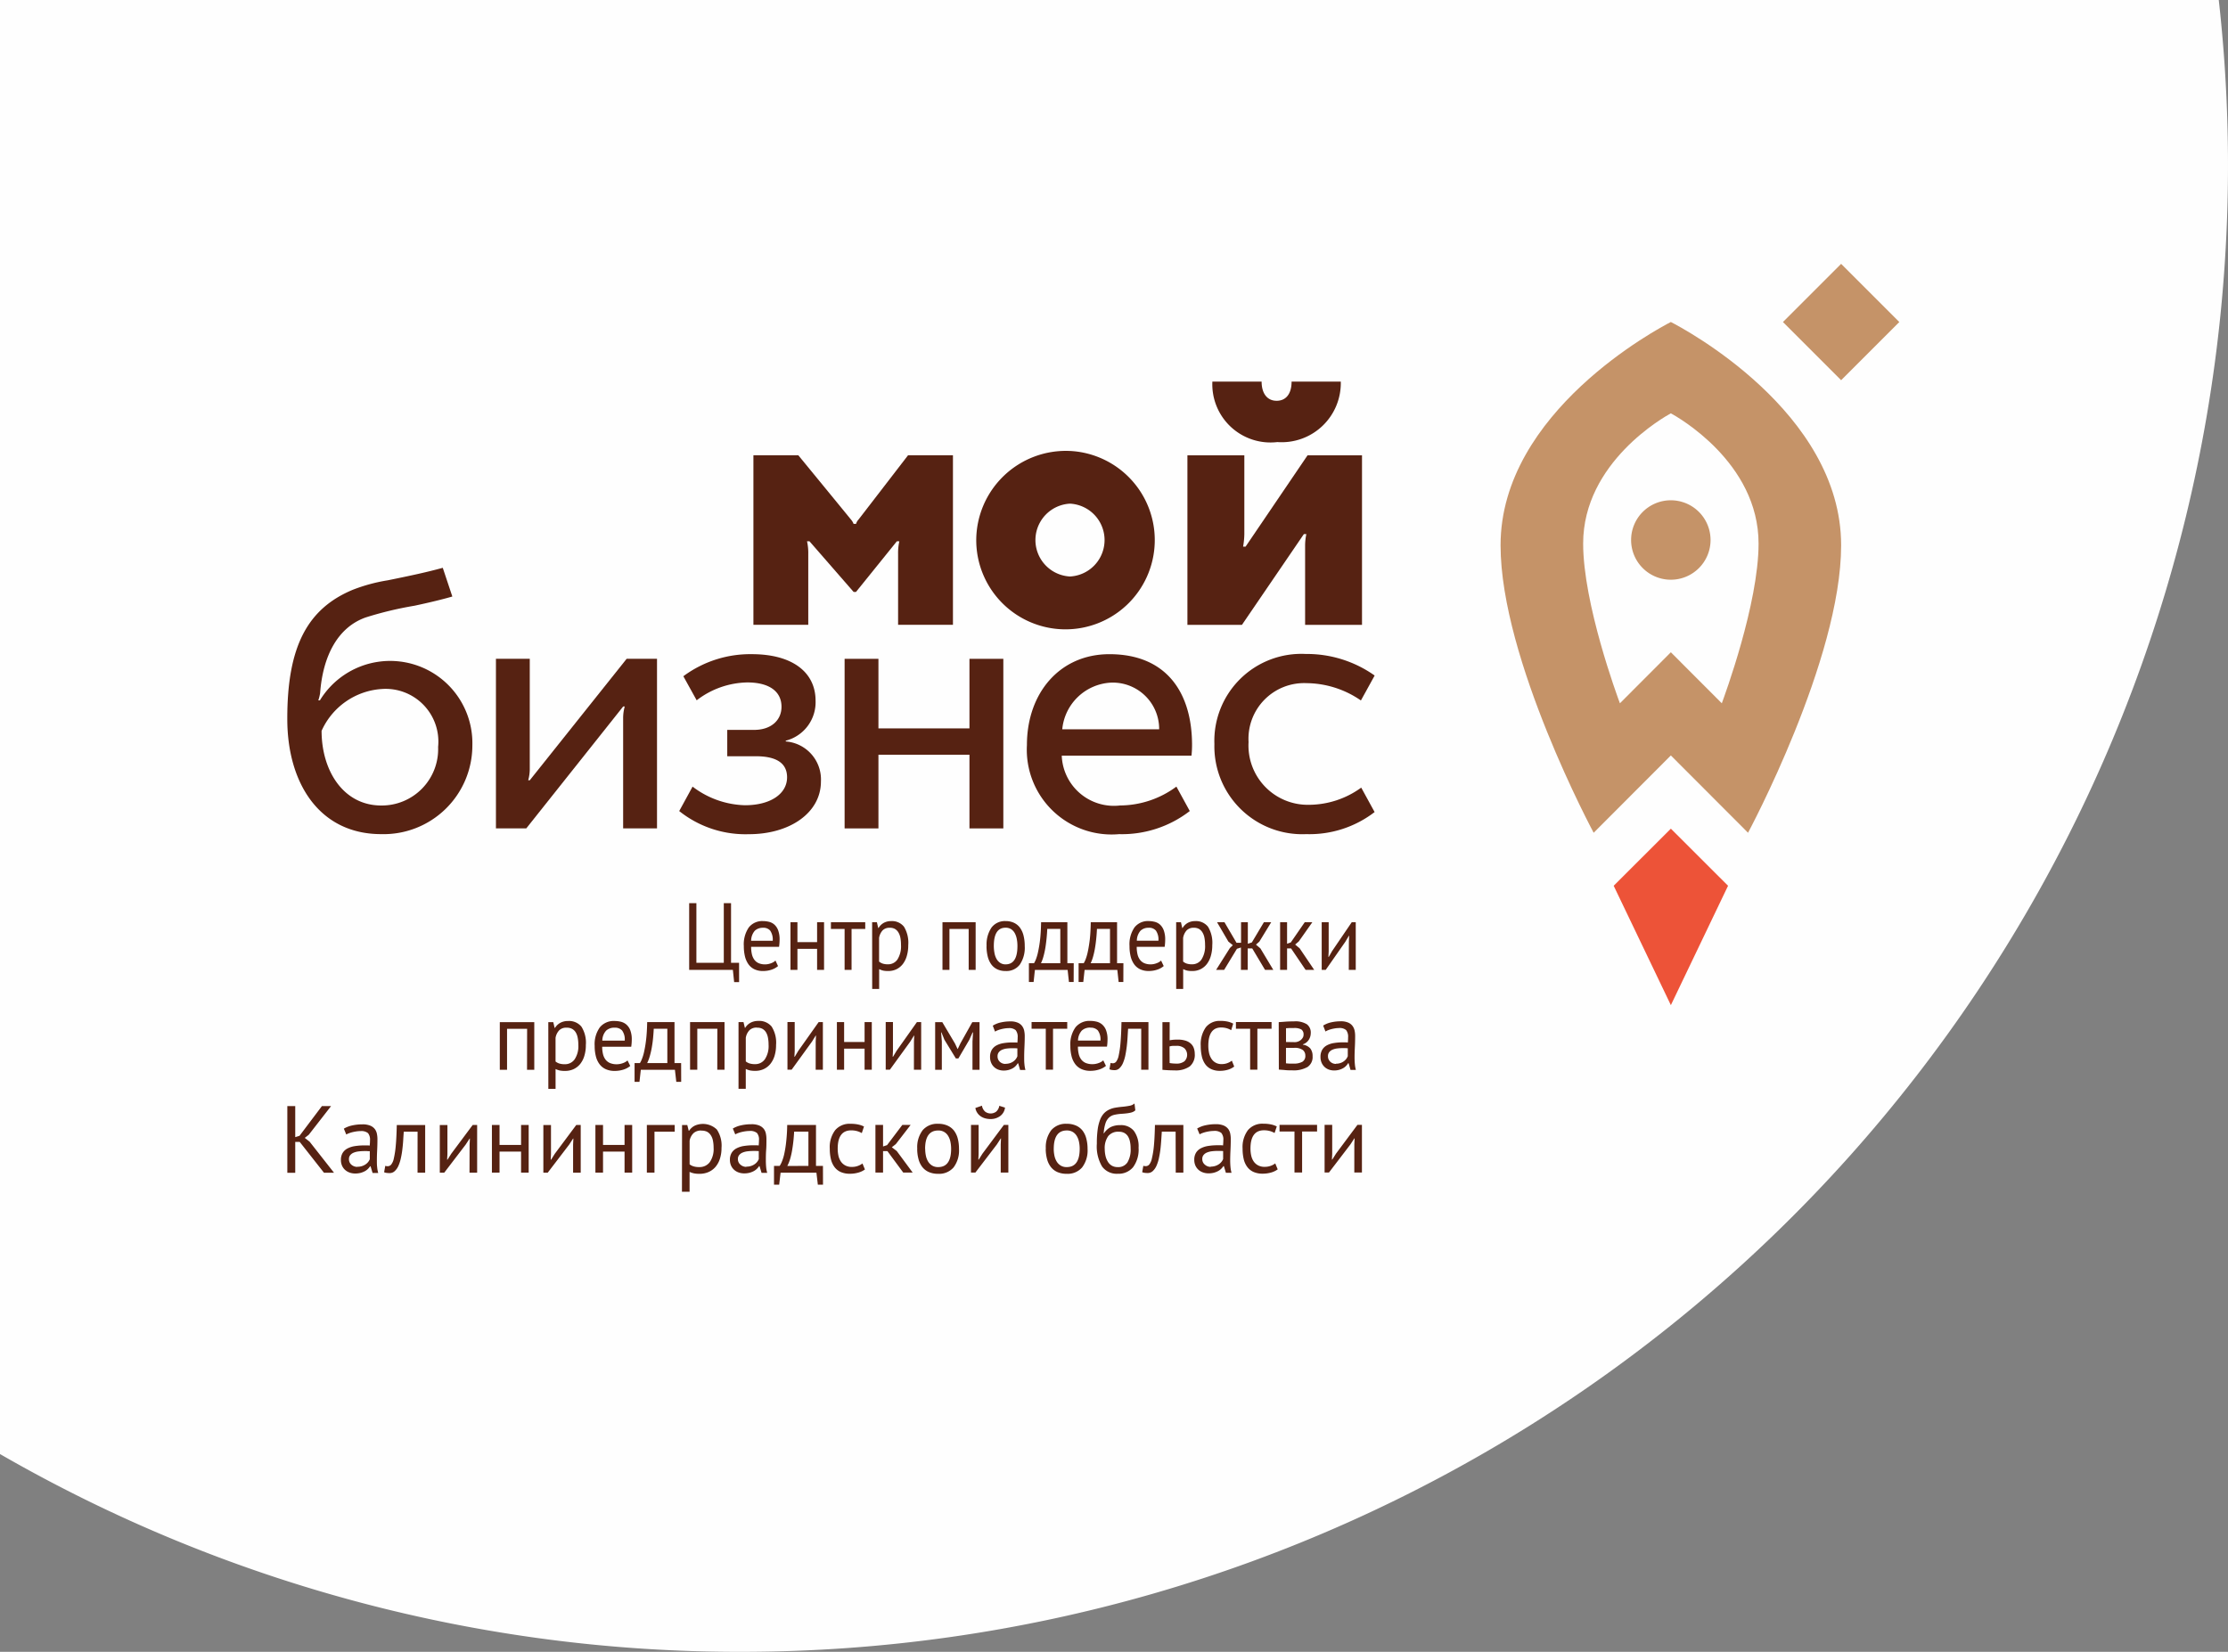 <svg xmlns="http://www.w3.org/2000/svg" width="111.046" height="82.343" viewBox="0 0 111.046 82.343">
  <rect x="0" y="0" width="111.046" height="82.343" fill="#808080" stroke="none"/>
  <g id="Слой_x0020_1" transform="translate(0 0)">
    <g id="_2427356567856">
      <path id="Контур_4" data-name="Контур 4" d="M2989.237,2356.26a74.1,74.1,0,0,1-73.632,82.343,73.752,73.752,0,0,1-36.955-9.86V2356.26Z" transform="translate(-2878.651 -2356.26)" fill="#fefefe" fill-rule="evenodd"/>
      <path id="Контур_5" data-name="Контур 5" d="M6926.6,4435.286l-2.85-2.846-2.85,2.846,2.85,5.951Z" transform="translate(-6840.472 -4391.131)" fill="#ed5338"/>
      <path id="Контур_6" data-name="Контур 6" d="M6966.59,3609.72a1.98,1.98,0,1,0,1.979,1.98A1.98,1.98,0,0,0,6966.59,3609.72Z" transform="translate(-6883.313 -3584.781)" fill="#c59368"/>
      <path id="Контур_7" data-name="Контур 7" d="M6648.607,3182.057l-2.54-2.544-2.539,2.544c-.131-.353-1.832-4.959-1.832-7.964,0-4.053,4.066-6.324,4.371-6.491.306.167,4.372,2.438,4.372,6.491C6650.439,3177.1,6648.737,3181.7,6648.607,3182.057Zm-2.54-19.007c-.6.308-8.487,4.475-8.487,11.131,0,5.694,4.64,14.33,4.64,14.33l3.847-3.854,3.847,3.854s4.64-8.636,4.64-14.33C6654.554,3167.525,6646.67,3163.359,6646.067,3163.05Z" transform="translate(-6562.79 -3146.998)" fill="#c59368"/>
      <path id="Контур_8" data-name="Контур 8" d="M7347.8,3023.071l-2.9-2.9,2.9-2.9h0l2.9,2.9h0Z" transform="translate(-7256.036 -3004.118)" fill="#c59368"/>
      <path id="Контур_9" data-name="Контур 9" d="M5919.548,3312.4c0,.6-.273.955-.746.955s-.748-.372-.748-.955H5915.6a2.9,2.9,0,0,0,3.239,3.013A2.947,2.947,0,0,0,5922,3312.4Z" transform="translate(-5855.174 -3293.376)" fill="#562212"/>
      <path id="Контур_10" data-name="Контур 10" d="M5853.1,3505.433v-8.453h2.837s0,3.648,0,3.936a3.979,3.979,0,0,1-.061.615H5856l3.088-4.551h2.714v8.453h-2.836v-3.972a2.822,2.822,0,0,1,.062-.553h-.124l-3.087,4.525Z" transform="translate(-5793.918 -3474.283)" fill="#562212"/>
      <path id="Контур_11" data-name="Контур 11" d="M5328.773,3492.387a1.818,1.818,0,0,0,0-3.631,1.818,1.818,0,0,0,0,3.631Zm0-6.258a4.449,4.449,0,1,1-4.673,4.455A4.467,4.467,0,0,1,5328.773,3486.13Z" transform="translate(-5275.443 -3463.649)" fill="#562212"/>
      <path id="Контур_12" data-name="Контур 12" d="M4773.637,3496.889s-2.37,3.079-2.465,3.2a.542.542,0,0,0-.127.222h-.123a.7.7,0,0,0-.135-.222c-.167-.207-2.621-3.2-2.621-3.2h-2.237v8.453h2.734v-3.548a2.651,2.651,0,0,0-.062-.616h.123l2.2,2.525h.118l2.037-2.525h.123a2.617,2.617,0,0,0-.062.616v3.548h2.734v-8.453Z" transform="translate(-4728.378 -3474.195)" fill="#562212"/>
      <path id="Контур_13" data-name="Контур 13" d="M3602.983,3790.651c-1.89,0-2.974-1.738-2.974-3.721a3.535,3.535,0,0,1,3.008-2.087,2.629,2.629,0,0,1,2.8,2.887A2.81,2.81,0,0,1,3602.983,3790.651Zm-4.683-4.342v.029c0,3.209,1.607,5.74,4.679,5.74a4.425,4.425,0,0,0,4.545-4.424,4.1,4.1,0,0,0-7.6-2.243h-.078a2.355,2.355,0,0,0,.09-.362c.133-1.821.859-3.271,2.269-3.772a17.829,17.829,0,0,1,2.436-.585c.717-.152,1.453-.331,1.885-.459l-.477-1.431c-.785.216-1.517.374-2.746.624a8.445,8.445,0,0,0-1.753.477C3599.293,3780.85,3598.3,3782.743,3598.3,3786.309Z" transform="translate(-3583.981 -3750.497)" fill="#562212"/>
      <path id="Контур_14" data-name="Контур 14" d="M4122.646,4012.906h-.078a2.1,2.1,0,0,0,.078-.529v-5.527h-1.686v8.454h1.512l4.83-6.077h.078a2.164,2.164,0,0,0-.08.55v5.527h1.688v-8.454h-1.513Z" transform="translate(-4096.242 -3974.009)" fill="#562212"/>
      <path id="Контур_15" data-name="Контур 15" d="M4585.655,3999.61v-.038a1.979,1.979,0,0,0,1.486-1.994c0-1.411-1.147-2.319-3.18-2.319a5.594,5.594,0,0,0-3.41,1.1l.664,1.2a4.253,4.253,0,0,1,2.521-.891c1.11,0,1.707.459,1.707,1.212,0,.677-.521,1.154-1.368,1.154h-1.336v1.314h1.431c1.034,0,1.551.354,1.551,1.05,0,.828-.833,1.392-2.1,1.392a4.48,4.48,0,0,1-2.61-.928l-.666,1.218a5.287,5.287,0,0,0,3.48,1.153c2.03,0,3.583-1.065,3.583-2.627A1.9,1.9,0,0,0,4585.655,3999.61Z" transform="translate(-4546.492 -3962.649)" fill="#562212"/>
      <path id="Контур_16" data-name="Контур 16" d="M5000.682,4010.308h-4.537v-3.468h-1.686v8.454h1.686v-3.672h4.537v3.672h1.688v-8.454h-1.688Z" transform="translate(-4952.363 -3973.998)" fill="#562212"/>
      <path id="Контур_17" data-name="Контур 17" d="M5452.822,3999.023a2.571,2.571,0,0,1,2.43-2.325,2.312,2.312,0,0,1,2.4,2.325Zm2.348-3.743c-2.486,0-4.109,1.953-4.109,4.53a4.226,4.226,0,0,0,4.594,4.441,5.528,5.528,0,0,0,3.523-1.152l-.667-1.218a4.748,4.748,0,0,1-2.807.94,2.6,2.6,0,0,1-2.907-2.483h6.466a5.063,5.063,0,0,0,.028-.528C5459.292,3997.233,5458.047,3995.28,5455.17,3995.28Z" transform="translate(-5399.878 -3962.669)" fill="#562212"/>
      <path id="Контур_18" data-name="Контур 18" d="M5925.441,4002.308a2.954,2.954,0,0,1-2.989-3.13,2.773,2.773,0,0,1,2.892-2.934,4.827,4.827,0,0,1,2.707.863s.429-.774.685-1.243a5.845,5.845,0,0,0-3.437-1.075,4.336,4.336,0,0,0-4.55,4.488,4.381,4.381,0,0,0,4.578,4.493,5.322,5.322,0,0,0,3.407-1.1l-.667-1.218A4.458,4.458,0,0,1,5925.441,4002.308Z" transform="translate(-5860.222 -3962.189)" fill="#562212"/>
      <path id="Контур_19" data-name="Контур 19" d="M4607.469,4623.017h-.247l-.064-.612h-2.178v-3.325h.36v2.973h1.366v-2.973h.361v2.973h.4Zm1.94-.8a.956.956,0,0,1-.327.18,1.306,1.306,0,0,1-.419.066.987.987,0,0,1-.43-.087.787.787,0,0,1-.3-.252,1.168,1.168,0,0,1-.173-.392,2.171,2.171,0,0,1-.056-.513,1.487,1.487,0,0,1,.247-.927.847.847,0,0,1,.707-.318,1.277,1.277,0,0,1,.3.036.634.634,0,0,1,.264.135.716.716,0,0,1,.191.283,1.318,1.318,0,0,1,.074.482,2.555,2.555,0,0,1-.027.347h-1.392a1.6,1.6,0,0,0,.039.371.745.745,0,0,0,.122.273.541.541,0,0,0,.214.171.794.794,0,0,0,.323.06.811.811,0,0,0,.295-.057.612.612,0,0,0,.221-.133Zm-.747-1.909a.573.573,0,0,0-.41.146.768.768,0,0,0-.184.5h1.076a.784.784,0,0,0-.126-.506A.447.447,0,0,0,4608.662,4620.306Zm2.694,1.049h-.98v1.05h-.347v-2.375h.347v.992h.98v-.992h.347v2.375h-.347Zm2.4-.992h-.682v2.042h-.347v-2.042h-.682v-.333h1.71Zm.343-.333h.238l.065.285h.018a.692.692,0,0,1,.258-.254.742.742,0,0,1,.362-.088.763.763,0,0,1,.647.28,1.544,1.544,0,0,1,.212.917,1.877,1.877,0,0,1-.072.539,1.208,1.208,0,0,1-.2.406.9.9,0,0,1-.314.256.923.923,0,0,1-.411.09,1.182,1.182,0,0,1-.253-.021,1,1,0,0,1-.2-.073v.987h-.347Zm.876.275a.475.475,0,0,0-.35.126.728.728,0,0,0-.18.381v1.178a.572.572,0,0,0,.178.1.81.81,0,0,0,.265.036.556.556,0,0,0,.475-.244,1.233,1.233,0,0,0,.175-.721,1.875,1.875,0,0,0-.03-.353.8.8,0,0,0-.1-.271.5.5,0,0,0-.173-.174A.518.518,0,0,0,4614.975,4620.306Zm3.935.057h-.958v2.042h-.347v-2.375h1.653v2.375h-.347Zm.894.854a1.5,1.5,0,0,1,.246-.923.832.832,0,0,1,.7-.321.966.966,0,0,1,.424.088.786.786,0,0,1,.3.251,1.133,1.133,0,0,1,.174.395,2.13,2.13,0,0,1,.057.511,1.494,1.494,0,0,1-.246.924.835.835,0,0,1-.705.32.954.954,0,0,1-.422-.087.787.787,0,0,1-.3-.252,1.155,1.155,0,0,1-.174-.394A2.208,2.208,0,0,1,4619.8,4621.217Zm.36,0a1.816,1.816,0,0,0,.033.347.932.932,0,0,0,.1.29.578.578,0,0,0,.182.2.476.476,0,0,0,.272.076q.591,0,.59-.912a1.81,1.81,0,0,0-.032-.352.989.989,0,0,0-.1-.29.565.565,0,0,0-.182-.2.5.5,0,0,0-.274-.073Q4620.163,4620.3,4620.164,4621.217Zm3.979,1.791h-.235l-.065-.6h-1.631l-.065.6h-.234v-.936h.256a1.32,1.32,0,0,0,.091-.187,2.354,2.354,0,0,0,.11-.38,5.98,5.98,0,0,0,.1-.608q.042-.363.05-.866h1.31v2.042h.317Zm-.665-.936v-1.709h-.65c-.006.132-.016.277-.031.434s-.034.313-.058.47a4.283,4.283,0,0,1-.094.444,2.075,2.075,0,0,1-.13.361Zm3.141.936h-.234l-.065-.6h-1.631l-.066.6h-.233v-.936h.256a1.377,1.377,0,0,0,.091-.187,2.467,2.467,0,0,0,.11-.38q.054-.245.1-.608c.027-.242.044-.531.049-.866h1.311v2.042h.316Zm-.664-.936v-1.709h-.65c-.006.132-.016.277-.031.434s-.034.313-.059.47a4.043,4.043,0,0,1-.094.444,2,2,0,0,1-.13.361Zm2.677.143a.949.949,0,0,1-.328.18,1.3,1.3,0,0,1-.418.066.988.988,0,0,1-.43-.087.787.787,0,0,1-.3-.252,1.149,1.149,0,0,1-.173-.392,2.121,2.121,0,0,1-.056-.513,1.487,1.487,0,0,1,.247-.927.846.846,0,0,1,.707-.318,1.269,1.269,0,0,1,.295.036.632.632,0,0,1,.265.135.72.72,0,0,1,.19.283,1.307,1.307,0,0,1,.074.482,2.549,2.549,0,0,1-.026.347h-1.393a1.6,1.6,0,0,0,.039.371.737.737,0,0,0,.122.273.538.538,0,0,0,.214.171.794.794,0,0,0,.323.06.807.807,0,0,0,.295-.057.615.615,0,0,0,.222-.133Zm-.746-1.909a.572.572,0,0,0-.41.146.771.771,0,0,0-.184.5h1.076a.778.778,0,0,0-.126-.506A.445.445,0,0,0,4627.886,4620.306Zm1.366-.275h.239l.064.285h.018a.692.692,0,0,1,.258-.254.742.742,0,0,1,.362-.088.76.76,0,0,1,.646.28,1.536,1.536,0,0,1,.213.917,1.877,1.877,0,0,1-.072.539,1.208,1.208,0,0,1-.2.406.886.886,0,0,1-.314.256.92.92,0,0,1-.411.09,1.151,1.151,0,0,1-.253-.021.98.98,0,0,1-.2-.073v.988h-.348Zm.877.275a.475.475,0,0,0-.35.126.732.732,0,0,0-.18.381v1.178a.57.57,0,0,0,.178.1.812.812,0,0,0,.265.036.554.554,0,0,0,.475-.244,1.229,1.229,0,0,0,.176-.721,1.914,1.914,0,0,0-.03-.353.8.8,0,0,0-.1-.271.5.5,0,0,0-.173-.174A.517.517,0,0,0,4630.129,4620.306Zm2.151,1.049-.637,1.05h-.4l.686-1.088.147-.143-.222-.18-.563-.964h.369l.6,1.025h.226v-1.025h.338v1.073l.2-.066.6-1.006h.364l-.589.964-.169.151.222.19.642,1.069h-.412l-.638-1.069h-.226v1.069h-.338v-1.116Zm2.7-.019h-.2v1.069h-.347v-2.375h.347v1.073l.186-.066.694-1.006h.378l-.673.955-.182.156.225.19.725,1.074h-.429Zm2.881-.336.013-.295h-.013l-.178.3-.977,1.4h-.2v-2.375h.348v1.448l-.014.28h.018l.169-.294.976-1.434h.2v2.375h-.347Z" transform="translate(-4570.631 -4574.058)" fill="#562212"/>
      <path id="Контур_20" data-name="Контур 20" d="M4132.227,4914.739h-1v2.042h-.361v-2.375h1.718v2.375h-.361Zm1.056-.333h.248l.067.285h.019a.708.708,0,0,1,.268-.254.789.789,0,0,1,.376-.088.8.8,0,0,1,.672.28,1.493,1.493,0,0,1,.221.917,1.8,1.8,0,0,1-.074.539,1.189,1.189,0,0,1-.208.406.938.938,0,0,1-.328.257,1,1,0,0,1-.426.089,1.245,1.245,0,0,1-.263-.021.993.993,0,0,1-.21-.073v.988h-.36Zm.91.275a.5.5,0,0,0-.362.126.718.718,0,0,0-.187.382v1.178a.585.585,0,0,0,.184.1.892.892,0,0,0,.276.036.582.582,0,0,0,.493-.246,1.181,1.181,0,0,0,.183-.719,1.759,1.759,0,0,0-.032-.354.8.8,0,0,0-.1-.271.491.491,0,0,0-.181-.173A.544.544,0,0,0,4134.193,4914.682Zm3.174,1.909a.987.987,0,0,1-.34.181,1.41,1.41,0,0,1-.435.066,1.052,1.052,0,0,1-.447-.088.8.8,0,0,1-.311-.251,1.1,1.1,0,0,1-.181-.393,2.05,2.05,0,0,1-.059-.512,1.449,1.449,0,0,1,.256-.927.892.892,0,0,1,.735-.318,1.348,1.348,0,0,1,.307.035.671.671,0,0,1,.274.136.7.7,0,0,1,.2.283,1.26,1.26,0,0,1,.077.482,2.489,2.489,0,0,1-.027.347h-1.447a1.505,1.505,0,0,0,.041.37.745.745,0,0,0,.126.273.561.561,0,0,0,.224.171.855.855,0,0,0,.335.06.887.887,0,0,0,.307-.057.665.665,0,0,0,.23-.133Zm-.775-1.909a.6.6,0,0,0-.426.147.751.751,0,0,0-.191.5h1.117a.753.753,0,0,0-.13-.505A.472.472,0,0,0,4136.592,4914.682Zm3.314,2.7h-.244l-.068-.6h-1.7l-.067.6h-.244v-.936h.267a1.253,1.253,0,0,0,.094-.188,2.26,2.26,0,0,0,.115-.379,5.951,5.951,0,0,0,.1-.609q.043-.363.052-.866h1.362v2.042h.33Zm-.69-.936v-1.71h-.677c-.006.133-.017.277-.031.435s-.035.313-.062.47a4.05,4.05,0,0,1-.1.444,2.037,2.037,0,0,1-.135.361Zm2.493-1.71h-1v2.042h-.36v-2.375h1.717v2.375h-.361Zm1.055-.333h.248l.068.285h.018a.7.7,0,0,1,.268-.254.785.785,0,0,1,.376-.088.8.8,0,0,1,.671.28,1.489,1.489,0,0,1,.222.917,1.828,1.828,0,0,1-.074.539,1.2,1.2,0,0,1-.21.406.924.924,0,0,1-.328.257.989.989,0,0,1-.425.09,1.248,1.248,0,0,1-.264-.022.989.989,0,0,1-.209-.073v.988h-.361Zm.912.275a.506.506,0,0,0-.363.126.714.714,0,0,0-.187.382v1.178a.582.582,0,0,0,.185.1.889.889,0,0,0,.275.036.582.582,0,0,0,.493-.246,1.191,1.191,0,0,0,.183-.719,1.836,1.836,0,0,0-.031-.354.811.811,0,0,0-.1-.271.491.491,0,0,0-.181-.173A.54.54,0,0,0,4143.676,4914.682Zm2.935.693.014-.294h-.014l-.186.3-1.014,1.4h-.208v-2.375h.361v1.449l-.015.28h.018l.176-.294,1.015-1.434h.21v2.375h-.359Zm2.436.357h-1.02v1.05h-.36v-2.375h.36v.992h1.02v-.992h.359v2.375h-.359Zm2.461-.357.013-.294h-.013l-.185.3-1.015,1.4h-.208v-2.375h.361v1.449l-.014.28h.018l.176-.294,1.015-1.434h.211v2.375h-.361Zm2.917,0,.027-.451h-.022l-.163.366-.545.93h-.126l-.569-.93-.148-.366h-.018l.036.446v1.416h-.333v-2.375h.356l.631,1.063.13.275h.009l.135-.285.591-1.054h.36v2.375h-.352Zm1.011-.788a1.249,1.249,0,0,1,.4-.162,2.151,2.151,0,0,1,.476-.052.885.885,0,0,1,.375.067.522.522,0,0,1,.217.173.594.594,0,0,1,.1.235,1.346,1.346,0,0,1,.025.256c0,.19-.006.375-.015.556s-.013.352-.013.513c0,.117,0,.228.013.333a1.61,1.61,0,0,0,.05.29h-.266l-.095-.333h-.023a.753.753,0,0,1-.1.13.618.618,0,0,1-.146.115.934.934,0,0,1-.2.083.921.921,0,0,1-.257.033.762.762,0,0,1-.268-.047.616.616,0,0,1-.356-.347.708.708,0,0,1-.052-.28.684.684,0,0,1,.081-.349.6.6,0,0,1,.228-.224,1.1,1.1,0,0,1,.352-.118,2.635,2.635,0,0,1,.453-.036h.124a.84.84,0,0,1,.124.009c.009-.1.014-.18.014-.256a.526.526,0,0,0-.1-.366.488.488,0,0,0-.36-.1,1.254,1.254,0,0,0-.165.012c-.058.009-.119.02-.181.035a1.44,1.44,0,0,0-.175.054.841.841,0,0,0-.147.071Zm.64,1.9a.659.659,0,0,0,.226-.036.625.625,0,0,0,.171-.09.573.573,0,0,0,.12-.121.6.6,0,0,0,.069-.128v-.395l-.128-.007-.129,0a2.276,2.276,0,0,0-.273.017.831.831,0,0,0-.234.062.418.418,0,0,0-.162.123.309.309,0,0,0-.062.2.359.359,0,0,0,.113.274A.4.4,0,0,0,4156.076,4916.487Zm3.071-1.748h-.708v2.042h-.361v-2.042h-.708v-.333h1.777Zm1.93,1.852a1,1,0,0,1-.341.181,1.413,1.413,0,0,1-.435.066,1.049,1.049,0,0,1-.446-.088.793.793,0,0,1-.312-.251,1.1,1.1,0,0,1-.181-.393,2.05,2.05,0,0,1-.059-.512,1.448,1.448,0,0,1,.257-.927.892.892,0,0,1,.736-.318,1.329,1.329,0,0,1,.306.035.674.674,0,0,1,.276.136.713.713,0,0,1,.2.283,1.27,1.27,0,0,1,.077.482,2.489,2.489,0,0,1-.027.347h-1.448a1.5,1.5,0,0,0,.041.37.73.73,0,0,0,.126.273.551.551,0,0,0,.223.171.86.86,0,0,0,.337.06.884.884,0,0,0,.306-.057.653.653,0,0,0,.23-.133Zm-.776-1.909a.6.6,0,0,0-.426.147.758.758,0,0,0-.191.5h1.119a.764.764,0,0,0-.13-.505A.477.477,0,0,0,4160.3,4914.682Zm2.534.057h-.654c-.01.133-.018.276-.027.43s-.022.307-.041.46-.042.3-.071.442a1.987,1.987,0,0,1-.115.373.782.782,0,0,1-.172.259.337.337,0,0,1-.241.1.943.943,0,0,1-.149-.01.4.4,0,0,1-.113-.033l.055-.318a.351.351,0,0,0,.117.019.215.215,0,0,0,.162-.081.757.757,0,0,0,.126-.307,4.642,4.642,0,0,0,.09-.625q.035-.4.049-1.04h1.344v2.375h-.361Zm1.416,1.71a1.947,1.947,0,0,0,.32.028.635.635,0,0,0,.419-.117.456.456,0,0,0,0-.644.581.581,0,0,0-.41-.123c-.051,0-.107,0-.167,0a.659.659,0,0,0-.167.029Zm0-1.135c.072-.012.141-.022.207-.027s.129-.006.19-.006a1.268,1.268,0,0,1,.4.054.7.7,0,0,1,.263.15.541.541,0,0,1,.146.225.855.855,0,0,1,.046.278.751.751,0,0,1-.247.627,1.217,1.217,0,0,1-.764.2q-.289,0-.6-.028v-2.375h.361Zm3.219,1.31a.979.979,0,0,1-.32.16,1.379,1.379,0,0,1-.389.054,1,1,0,0,1-.441-.088.756.756,0,0,1-.3-.251,1.087,1.087,0,0,1-.167-.395,2.345,2.345,0,0,1-.052-.51,1.471,1.471,0,0,1,.252-.925.872.872,0,0,1,.726-.32,1.618,1.618,0,0,1,.368.035,1.107,1.107,0,0,1,.272.1l-.1.328a.961.961,0,0,0-.229-.1,1.028,1.028,0,0,0-.271-.035q-.64,0-.64.912a1.676,1.676,0,0,0,.034.344.854.854,0,0,0,.113.289.579.579,0,0,0,.525.279.761.761,0,0,0,.291-.053.834.834,0,0,0,.209-.118Zm1.862-1.885h-.708v2.042h-.361v-2.042h-.708v-.333h1.776Zm.356-.329q.158-.009.332-.023t.431-.015a1.082,1.082,0,0,1,.64.145.513.513,0,0,1,.194.439.639.639,0,0,1-.092.325.553.553,0,0,1-.3.235v.019a.591.591,0,0,1,.375.195.615.615,0,0,1,.108.38.594.594,0,0,1-.252.536,1.39,1.39,0,0,1-.758.167c-.126,0-.243,0-.352-.012s-.215-.016-.32-.026Zm.361,2.053c.057.007.114.01.169.014s.121,0,.2,0a.87.87,0,0,0,.449-.091.334.334,0,0,0,.147-.309.348.348,0,0,0-.125-.277.684.684,0,0,0-.439-.107h-.4Zm.442-1.055a.446.446,0,0,0,.158-.029.481.481,0,0,0,.138-.078.441.441,0,0,0,.1-.117.279.279,0,0,0,.039-.143.3.3,0,0,0-.108-.264.713.713,0,0,0-.379-.073c-.1,0-.172,0-.228,0l-.16.009v.688Zm1.412-.826a1.251,1.251,0,0,1,.4-.162,2.164,2.164,0,0,1,.476-.052.89.89,0,0,1,.376.067.52.52,0,0,1,.217.173.616.616,0,0,1,.1.235,1.345,1.345,0,0,1,.025.256c0,.19-.005.375-.014.556s-.015.352-.015.513c0,.117.005.228.015.333a1.529,1.529,0,0,0,.05.29h-.267l-.095-.333h-.023a.774.774,0,0,1-.1.13.631.631,0,0,1-.146.115.891.891,0,0,1-.456.116.762.762,0,0,1-.268-.047.629.629,0,0,1-.214-.136.642.642,0,0,1-.142-.211.717.717,0,0,1-.052-.28.684.684,0,0,1,.081-.349.6.6,0,0,1,.228-.224,1.09,1.09,0,0,1,.352-.118,2.633,2.633,0,0,1,.453-.036h.125a.823.823,0,0,1,.124.009c.009-.1.013-.18.013-.256a.532.532,0,0,0-.1-.366.492.492,0,0,0-.361-.1,1.241,1.241,0,0,0-.165.012c-.059.009-.119.02-.18.035a1.38,1.38,0,0,0-.176.054.83.83,0,0,0-.146.071Zm.641,1.9a.657.657,0,0,0,.225-.036.6.6,0,0,0,.171-.09.588.588,0,0,0,.121-.121.572.572,0,0,0,.069-.128v-.395c-.042,0-.085-.005-.128-.007l-.128,0a2.278,2.278,0,0,0-.273.017.823.823,0,0,0-.234.062.418.418,0,0,0-.163.123.311.311,0,0,0-.061.2.36.36,0,0,0,.113.274A.4.4,0,0,0,4172.543,4916.487Z" transform="translate(-4105.955 -4863.452)" fill="#562212"/>
      <path id="Контур_21" data-name="Контур 21" d="M3599.018,5123.415h-.223v1.539h-.394v-3.324h.394v1.548l.214-.067,1.116-1.481h.456l-1.111,1.429-.2.156.242.19,1.216,1.548h-.5Zm2.2-.66a1.356,1.356,0,0,1,.42-.161,2.3,2.3,0,0,1,.5-.053.989.989,0,0,1,.4.066.555.555,0,0,1,.228.174.584.584,0,0,1,.1.234,1.3,1.3,0,0,1,.026.257c0,.19-.005.375-.014.556s-.014.351-.014.513c0,.117,0,.228.014.333a1.518,1.518,0,0,0,.053.29h-.281l-.1-.333h-.024a.751.751,0,0,1-.107.13.671.671,0,0,1-.154.114.977.977,0,0,1-.209.083,1.038,1.038,0,0,1-.271.033.819.819,0,0,1-.283-.048.667.667,0,0,1-.226-.135.619.619,0,0,1-.15-.211.7.7,0,0,1-.054-.281.661.661,0,0,1,.085-.349.614.614,0,0,1,.24-.223,1.179,1.179,0,0,1,.371-.119,3.04,3.04,0,0,1,.477-.035h.131a.8.8,0,0,1,.131.009q.014-.143.014-.256a.512.512,0,0,0-.1-.366.535.535,0,0,0-.38-.1,1.227,1.227,0,0,0-.173.012c-.062.008-.125.02-.19.034a1.557,1.557,0,0,0-.185.054.9.9,0,0,0-.155.07Zm.675,1.9a.727.727,0,0,0,.237-.036.7.7,0,0,0,.181-.091.567.567,0,0,0,.126-.121.575.575,0,0,0,.074-.128v-.4c-.044,0-.09,0-.135-.006l-.135,0a2.407,2.407,0,0,0-.287.017.907.907,0,0,0-.247.062.431.431,0,0,0-.171.124.3.3,0,0,0-.064.2.351.351,0,0,0,.119.273A.436.436,0,0,0,3601.9,5124.66Zm3-1.749h-.689c-.009.133-.019.277-.028.43s-.024.308-.043.46a4.355,4.355,0,0,1-.076.442,1.9,1.9,0,0,1-.121.374.789.789,0,0,1-.181.258.363.363,0,0,1-.254.1,1.115,1.115,0,0,1-.157-.01.411.411,0,0,1-.119-.033l.057-.318a.384.384,0,0,0,.123.019.231.231,0,0,0,.171-.081.73.73,0,0,0,.133-.307,4.485,4.485,0,0,0,.095-.624q.038-.4.052-1.041h1.415v2.375h-.38Zm2.593.637.015-.294h-.015l-.195.3-1.069,1.4H3606v-2.375h.38v1.449l-.015.279h.019l.185-.294,1.069-1.435h.223v2.375h-.38Zm2.565.356h-1.073v1.049h-.38v-2.375h.38v.993h1.073v-.993h.379v2.375h-.379Zm2.593-.356.014-.294h-.014l-.195.3-1.069,1.4h-.218v-2.375h.38v1.449l-.014.279h.019l.185-.294,1.069-1.435h.223v2.375h-.38Zm2.565.356h-1.073v1.049h-.38v-2.375h.38v.993h1.073v-.993h.38v2.375h-.38Zm2.5-.993H3616.7v2.042h-.38v-2.375h1.387Zm.366-.332h.261l.071.285h.019a.731.731,0,0,1,.282-.253,1,1,0,0,1,1.1.192,1.439,1.439,0,0,1,.233.917,1.728,1.728,0,0,1-.079.538,1.178,1.178,0,0,1-.22.407.974.974,0,0,1-.345.256,1.1,1.1,0,0,1-.449.09,1.376,1.376,0,0,1-.278-.022,1.123,1.123,0,0,1-.221-.073v.988h-.38Zm.959.275a.549.549,0,0,0-.383.126.7.7,0,0,0-.2.382v1.177a.629.629,0,0,0,.194.1.927.927,0,0,0,.29.036.627.627,0,0,0,.52-.244,1.146,1.146,0,0,0,.192-.719,1.749,1.749,0,0,0-.033-.354.756.756,0,0,0-.107-.271.508.508,0,0,0-.189-.174A.615.615,0,0,0,3619.032,5122.854Zm1.572-.1a1.357,1.357,0,0,1,.42-.161,2.294,2.294,0,0,1,.5-.053.985.985,0,0,1,.4.066.558.558,0,0,1,.228.174.587.587,0,0,1,.1.234,1.314,1.314,0,0,1,.026.257c0,.19,0,.375-.014.556s-.015.351-.015.513c0,.117.005.228.015.333a1.558,1.558,0,0,0,.052.29h-.281l-.1-.333h-.024a.738.738,0,0,1-.107.13.676.676,0,0,1-.154.114.979.979,0,0,1-.209.083,1.039,1.039,0,0,1-.271.033.821.821,0,0,1-.282-.048.65.65,0,0,1-.225-.135.622.622,0,0,1-.15-.211.689.689,0,0,1-.055-.281.656.656,0,0,1,.086-.349.61.61,0,0,1,.24-.223,1.178,1.178,0,0,1,.37-.119,3.051,3.051,0,0,1,.477-.035h.131a.794.794,0,0,1,.13.009c.009-.1.014-.181.014-.256a.508.508,0,0,0-.1-.366.531.531,0,0,0-.379-.1,1.393,1.393,0,0,0-.174.012c-.062.008-.125.02-.19.034a1.579,1.579,0,0,0-.185.054.9.9,0,0,0-.154.07Zm.675,1.9a.726.726,0,0,0,.237-.036.687.687,0,0,0,.181-.091.579.579,0,0,0,.126-.121.546.546,0,0,0,.073-.128v-.4l-.135-.006-.135,0a2.407,2.407,0,0,0-.287.017.909.909,0,0,0-.247.062.427.427,0,0,0-.171.124.3.3,0,0,0-.065.2.352.352,0,0,0,.119.273A.437.437,0,0,0,3621.279,5124.66Zm3.819.9h-.257l-.071-.6h-1.786l-.071.6h-.257v-.936h.281a1.186,1.186,0,0,0,.1-.187,2.181,2.181,0,0,0,.122-.38,5.49,5.49,0,0,0,.1-.608,8.4,8.4,0,0,0,.054-.867h1.435v2.042h.347Zm-.727-.936v-1.71h-.712q-.009.2-.033.435t-.064.471a3.889,3.889,0,0,1-.1.445,1.93,1.93,0,0,1-.143.36Zm2.817.176a1.041,1.041,0,0,1-.338.159,1.515,1.515,0,0,1-.408.055,1.114,1.114,0,0,1-.465-.088.8.8,0,0,1-.311-.252,1.07,1.07,0,0,1-.176-.394,2.178,2.178,0,0,1-.055-.511,1.409,1.409,0,0,1,.266-.924.938.938,0,0,1,.765-.321,1.789,1.789,0,0,1,.387.036,1.151,1.151,0,0,1,.287.1l-.109.327a1.046,1.046,0,0,0-.242-.1,1.11,1.11,0,0,0-.285-.036q-.674,0-.674.912a1.636,1.636,0,0,0,.035.344.847.847,0,0,0,.119.29.608.608,0,0,0,.219.2.663.663,0,0,0,.334.076.837.837,0,0,0,.306-.052.812.812,0,0,0,.221-.119Zm1.121-.913h-.218v1.069h-.38v-2.375h.38v1.073l.2-.067.76-1.006h.414l-.737.955-.2.157.247.19.793,1.073h-.47Zm1.486-.118a1.4,1.4,0,0,1,.268-.924.952.952,0,0,1,.772-.321,1.121,1.121,0,0,1,.463.088.849.849,0,0,1,.326.25,1.1,1.1,0,0,1,.19.4,1.981,1.981,0,0,1,.061.51,1.4,1.4,0,0,1-.268.924.949.949,0,0,1-.772.321,1.133,1.133,0,0,1-.463-.088.849.849,0,0,1-.326-.252,1.084,1.084,0,0,1-.189-.394A1.947,1.947,0,0,1,3629.794,5123.767Zm.395,0a1.693,1.693,0,0,0,.035.347.906.906,0,0,0,.112.29.6.6,0,0,0,.2.2.552.552,0,0,0,.3.076q.647,0,.646-.912a1.67,1.67,0,0,0-.036-.352.893.893,0,0,0-.112-.289.549.549,0,0,0-.5-.271Q3630.188,5122.85,3630.188,5123.767Zm3.766-.219.014-.294h-.014l-.195.3-1.069,1.4h-.218v-2.375h.38v1.449l-.014.279h.019l.185-.294,1.069-1.435h.223v2.375h-.38Zm-.936-1.928a.494.494,0,0,0,.164.3.461.461,0,0,0,.539,0,.476.476,0,0,0,.161-.295l.285.09a.612.612,0,0,1-.245.423.8.8,0,0,1-.481.147,1,1,0,0,1-.255-.033.734.734,0,0,1-.225-.1.634.634,0,0,1-.171-.17.612.612,0,0,1-.1-.248Zm3.183,2.147a1.4,1.4,0,0,1,.268-.924.952.952,0,0,1,.772-.321,1.121,1.121,0,0,1,.463.088.846.846,0,0,1,.326.25,1.091,1.091,0,0,1,.189.4,1.959,1.959,0,0,1,.062.51,1.4,1.4,0,0,1-.269.924.949.949,0,0,1-.772.321,1.136,1.136,0,0,1-.463-.088.844.844,0,0,1-.325-.252,1.094,1.094,0,0,1-.19-.394A1.99,1.99,0,0,1,3636.2,5123.767Zm.394,0a1.66,1.66,0,0,0,.036.347.9.9,0,0,0,.112.29.588.588,0,0,0,.2.2.549.549,0,0,0,.3.076q.646,0,.646-.912a1.686,1.686,0,0,0-.036-.352.9.9,0,0,0-.112-.289.581.581,0,0,0-.2-.2.575.575,0,0,0-.3-.073Q3636.6,5122.85,3636.6,5123.767Zm2.5-.765a.918.918,0,0,1,.347-.32,1.075,1.075,0,0,1,.475-.093.821.821,0,0,1,.672.285,1.3,1.3,0,0,1,.235.841,1.484,1.484,0,0,1-.273.969.937.937,0,0,1-.762.328.9.9,0,0,1-.784-.361,1.957,1.957,0,0,1-.261-1.135,5.153,5.153,0,0,1,.04-.7,2.17,2.17,0,0,1,.119-.489,1,1,0,0,1,.19-.319.878.878,0,0,1,.252-.187,1.163,1.163,0,0,1,.306-.1c.111-.019.23-.035.356-.047a3.376,3.376,0,0,0,.387-.055.479.479,0,0,0,.226-.111l.042.342a.467.467,0,0,1-.1.071.649.649,0,0,1-.137.047,1.861,1.861,0,0,1-.193.033c-.074.009-.161.018-.259.023a2.278,2.278,0,0,0-.358.051.58.58,0,0,0-.266.137.688.688,0,0,0-.176.29,2.037,2.037,0,0,0-.088.5Zm.042.77a1.56,1.56,0,0,0,.038.346.954.954,0,0,0,.117.292.562.562,0,0,0,.2.2.568.568,0,0,0,.29.071.547.547,0,0,0,.487-.235,1.244,1.244,0,0,0,.159-.7,1.553,1.553,0,0,0-.033-.333.811.811,0,0,0-.1-.264.49.49,0,0,0-.18-.17.537.537,0,0,0-.261-.061.634.634,0,0,0-.542.217A1.022,1.022,0,0,0,3639.141,5123.771Zm3.534-.86h-.688q-.014.2-.029.43t-.042.461c-.019.154-.044.3-.076.441a1.934,1.934,0,0,1-.121.374.8.8,0,0,1-.181.258.364.364,0,0,1-.254.1,1.111,1.111,0,0,1-.157-.01.421.421,0,0,1-.119-.033l.057-.318a.383.383,0,0,0,.123.019.232.232,0,0,0,.171-.081.731.731,0,0,0,.133-.307,4.4,4.4,0,0,0,.1-.624q.038-.4.052-1.041h1.416v2.375h-.38Zm1.074-.156a1.354,1.354,0,0,1,.42-.161,2.29,2.29,0,0,1,.5-.053.986.986,0,0,1,.4.066.554.554,0,0,1,.228.174.584.584,0,0,1,.1.234,1.3,1.3,0,0,1,.026.257c0,.19-.005.375-.014.556s-.015.351-.015.513c0,.117.005.228.015.333a1.558,1.558,0,0,0,.052.29h-.281l-.1-.333h-.024a.77.77,0,0,1-.107.13.679.679,0,0,1-.154.114.974.974,0,0,1-.209.083,1.035,1.035,0,0,1-.271.033.82.82,0,0,1-.282-.048.659.659,0,0,1-.226-.135.625.625,0,0,1-.149-.211.689.689,0,0,1-.054-.281.658.658,0,0,1,.085-.349.608.608,0,0,1,.24-.223,1.185,1.185,0,0,1,.371-.119,3.042,3.042,0,0,1,.477-.035h.13a.8.8,0,0,1,.131.009q.014-.143.014-.256a.509.509,0,0,0-.1-.366.533.533,0,0,0-.38-.1,1.392,1.392,0,0,0-.173.012c-.062.008-.125.02-.19.034a1.6,1.6,0,0,0-.185.054.866.866,0,0,0-.154.07Zm.675,1.9a.724.724,0,0,0,.237-.036.7.7,0,0,0,.181-.091.571.571,0,0,0,.126-.121.549.549,0,0,0,.074-.128v-.4l-.135-.006-.135,0a2.407,2.407,0,0,0-.287.017.9.9,0,0,0-.247.062.425.425,0,0,0-.171.124.3.3,0,0,0-.064.2.35.35,0,0,0,.119.273A.436.436,0,0,0,3644.423,5124.66Zm3.339.137a1.027,1.027,0,0,1-.337.16,1.516,1.516,0,0,1-.408.055,1.111,1.111,0,0,1-.465-.088.8.8,0,0,1-.311-.252,1.07,1.07,0,0,1-.176-.394,2.233,2.233,0,0,1-.054-.511,1.412,1.412,0,0,1,.266-.924.938.938,0,0,1,.764-.321,1.786,1.786,0,0,1,.387.036,1.142,1.142,0,0,1,.287.1l-.109.327a1.055,1.055,0,0,0-.242-.1,1.115,1.115,0,0,0-.285-.036q-.675,0-.675.912a1.6,1.6,0,0,0,.036.344.842.842,0,0,0,.119.29.614.614,0,0,0,.219.2.663.663,0,0,0,.335.076.84.84,0,0,0,.306-.052.811.811,0,0,0,.22-.119Zm1.962-1.886h-.746v2.042h-.38v-2.042h-.745v-.332h1.871Zm1.857.637.014-.294h-.014l-.195.3-1.069,1.4h-.218v-2.375h.379v1.449l-.014.279h.019l.185-.294,1.069-1.435h.223v2.375h-.38Z" transform="translate(-3584.08 -5066.492)" fill="#562212"/>
    </g>
  </g>
</svg>
